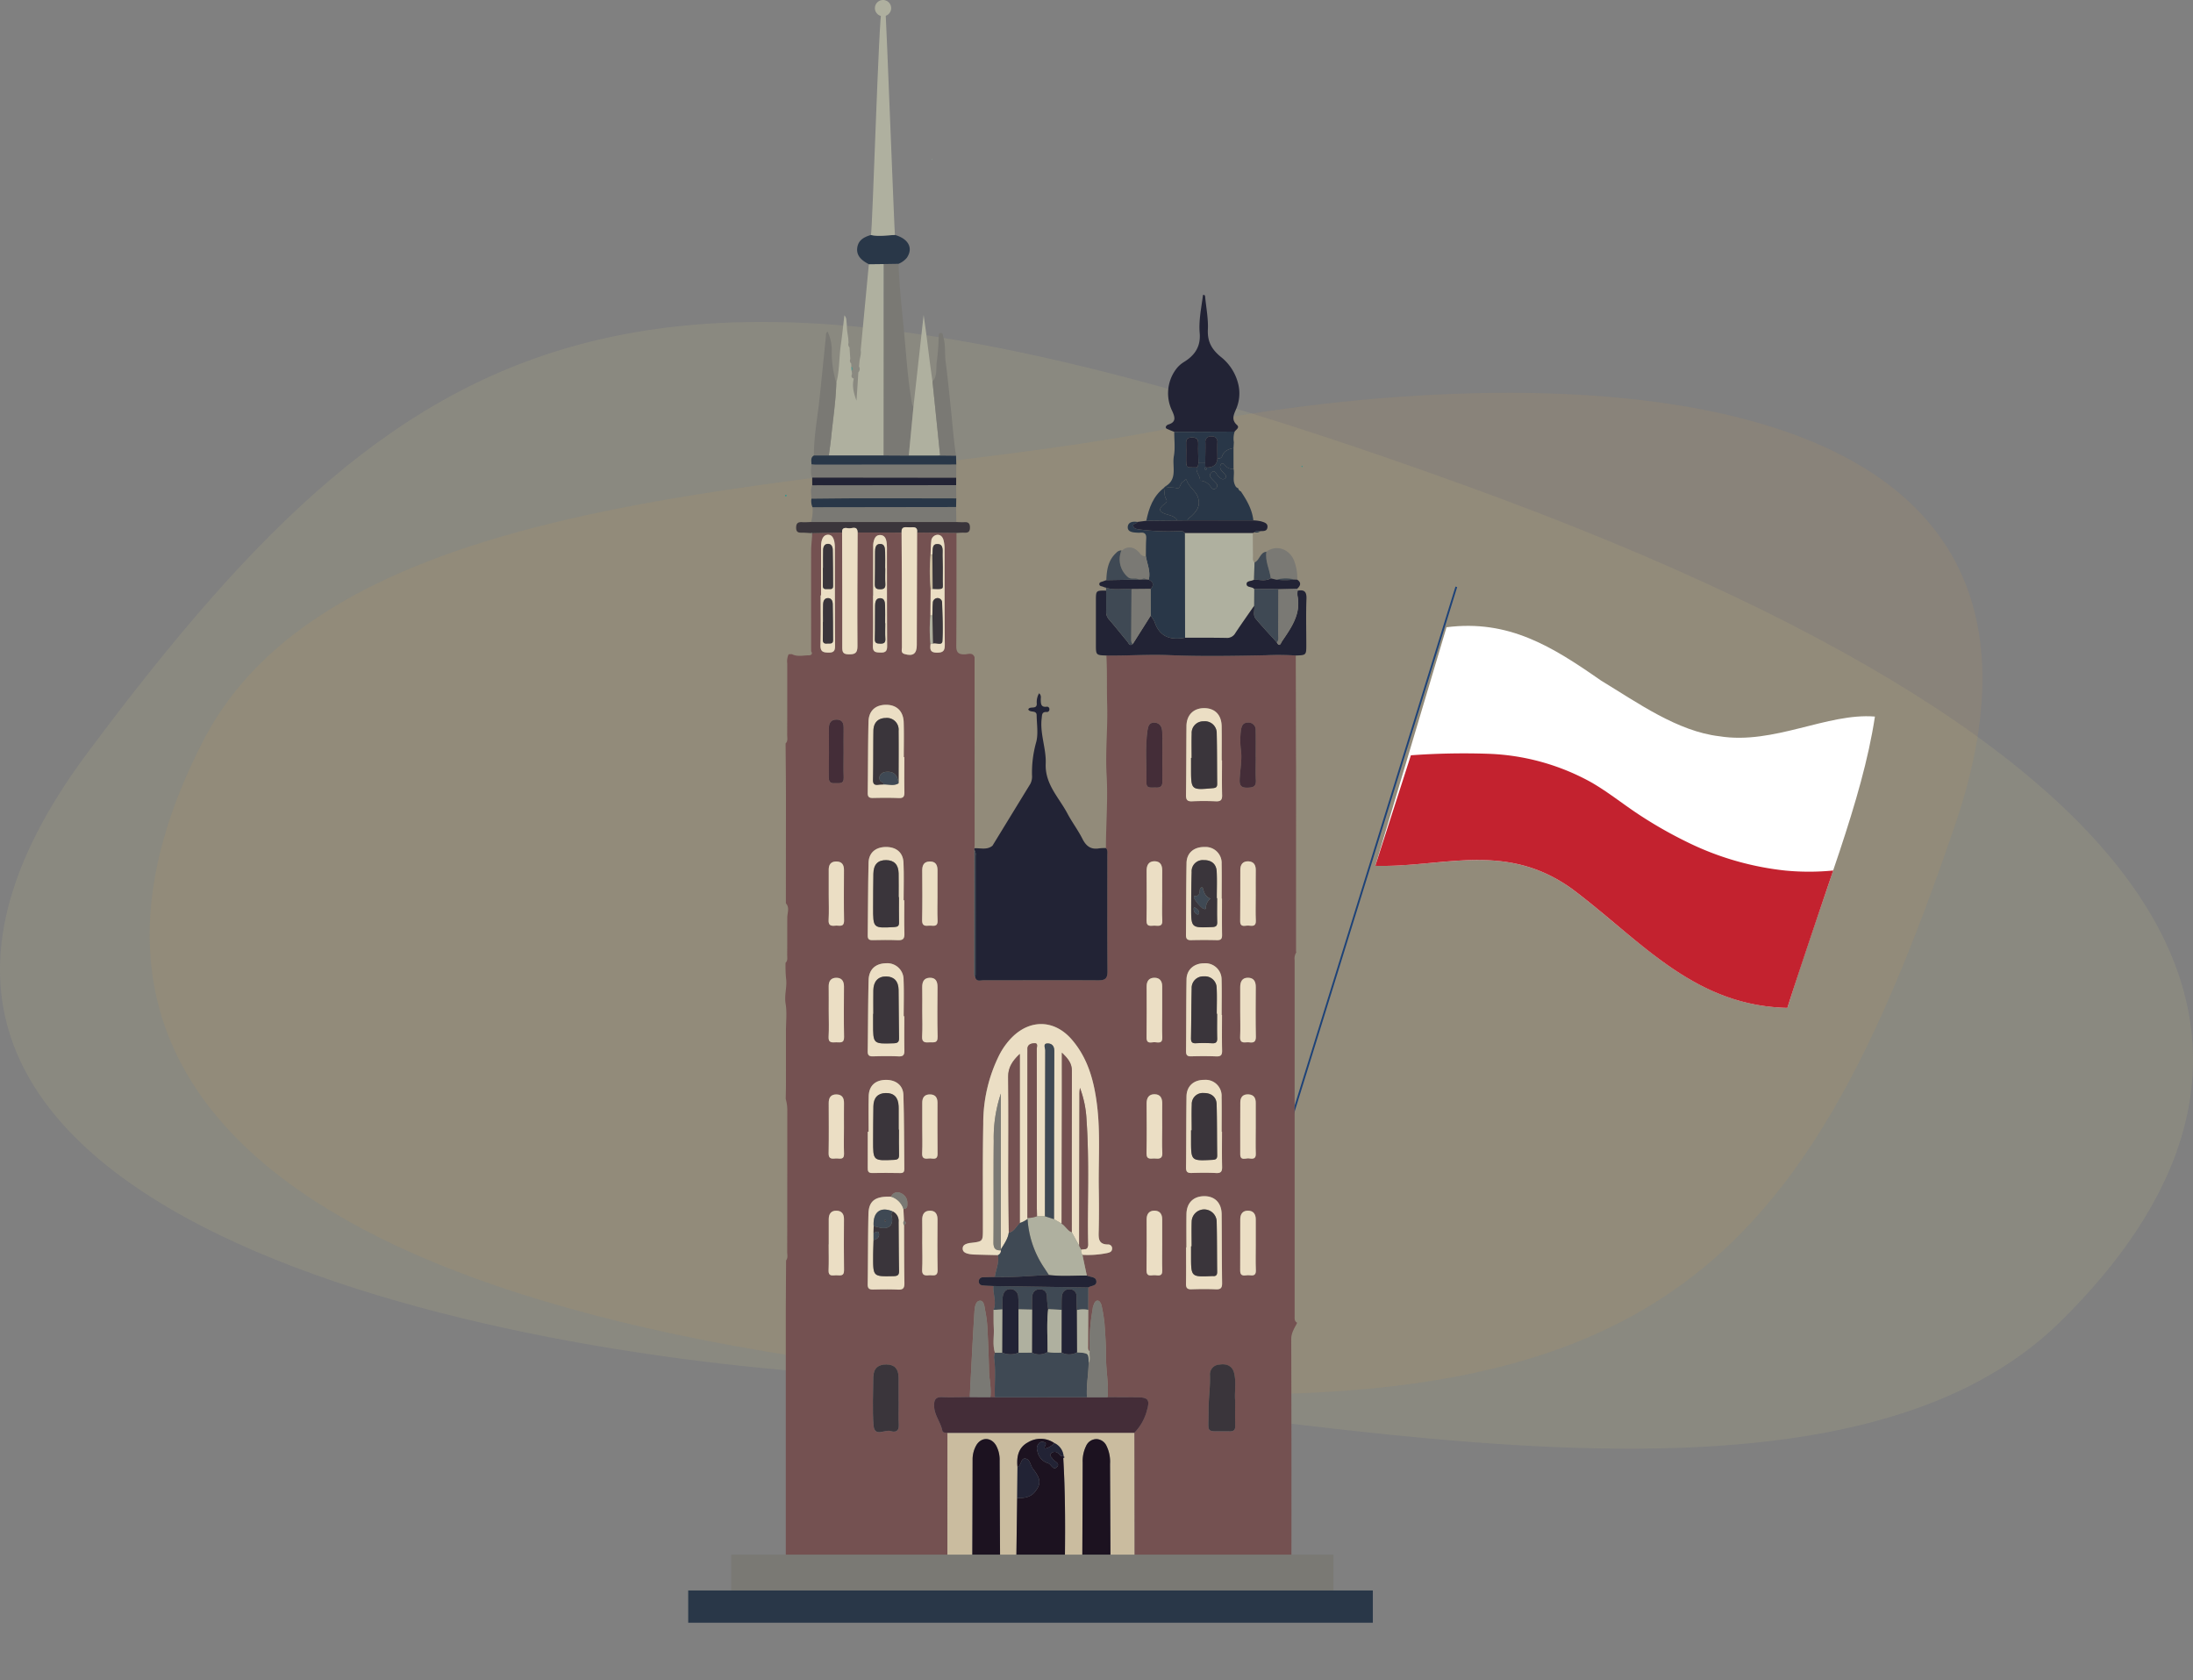 <svg xmlns="http://www.w3.org/2000/svg" xmlns:xlink="http://www.w3.org/1999/xlink" width="611.812" height="468.674" viewBox="0 0 611.812 468.674"><rect x="0" y="0" width="611.812" height="468.674" fill="#808080" stroke="none"/><defs><clipPath id="a"><rect width="145.483" height="434.818" fill="none"/></clipPath></defs><g transform="translate(-389.111 -1065.737)"><g transform="translate(193 273)"><g transform="translate(-461 645)"><path d="M-3531.148-417.716c94.08-126.2,158.375-156.478,384.544-74.559s232.814,167.385,165.891,233.194-227.617,20.929-335.44,14.989S-3625.228-291.513-3531.148-417.716Z" transform="translate(4212.624 775.508)" fill="#d5cc85" opacity="0.124"/><path d="M-3534.895-424.759c79.615-118.812,134.023-147.314,325.417-70.192s197.016,157.581,140.384,219.536-192.619,19.7-283.863,14.111S-3614.509-305.947-3534.895-424.759Z" transform="matrix(-0.966, 0.259, -0.259, -0.966, -2322.159, 883.016)" fill="#d39f44" opacity="0.105"/><g transform="matrix(0.883, 0.469, -0.469, 0.883, 875.158, 130.743)"><path d="M283.76,240.82,250.808,67.377l.491-.093,32.951,173.444Z" transform="translate(0 3.963)" fill="#1d4278"/><path d="M253.427,82.532c14.287-10.079,28.469-9.092,45.055-7.087,11.913.683,25.52,2.516,36.486-1.777,14.523-4.969,23.465-19.924,35.721-25.2,8.009,22.782,10.3,50.335,16.55,83.235-23.53,11.835-45.193,2.484-68.712-1.148-22.677-3.058-34.6,11.728-51.425,20.08" transform="translate(0.499)" fill="#fff"/><path d="M366.98,87.573a81.434,81.434,0,0,1-28.356,5.875,119.934,119.934,0,0,1-15.293-.488c-5.395-.511-10.752-1.572-16.182-1.7a63.783,63.783,0,0,0-28.8,6.485,203.373,203.373,0,0,0-18.812,10.47l5.7,31.889c16.826-8.352,28.748-23.138,51.425-20.08,23.519,3.633,45.182,12.984,68.712,1.148-1.487-7.825-5.519-32.621-6.686-39.848A68.937,68.937,0,0,1,366.98,87.573Z" transform="translate(2.364 10.535)" fill="#c3222f"/></g></g></g><g transform="translate(608.111 1065.738)"><g clip-path="url(#a)"><path d="M47.9,269.367c-.008,10.518.022,21.036-.058,31.553-.014,1.882.716,2.388,2.445,2.314.9-.039,2.14-.617,2.658.813q0,9.534,0,19.069.007,16.7.014,33.4c-.02.271-.04.541-.06.812l-.026.463-.048,34.221a2.081,2.081,0,0,0,.289,1.381c.435,1.23,1.5.764,2.3.765,10.667.015,21.334-.055,32,.014,1.939.012,2.623-.475,2.607-2.516-.087-10.8-.031-21.611-.035-32.416,0-.672.153-1.392-.393-1.962.008-6.8.591-13.58.194-20.414-.376-6.489.343-13.034.154-19.542-.132-4.587.035-9.176-.217-13.758,5.828.087,11.638-.356,17.489-.111,8.975.376,17.98.207,26.968.034a71.639,71.639,0,0,1,8.375.077q.033,14.478.066,28.955.007.9.014,1.794l-.007,47.474q0,2.1,0,4.208a2.586,2.586,0,0,0,.071.389,3.172,3.172,0,0,0-.461,2.17q0,49.568,0,99.137c0,.75-.134,1.547.7,2.011-.709,1.46-1.653,2.754-1.648,4.562q.091,30.453.05,60.906l-43.8-.055q-.017-17.362-.033-34.724a13.965,13.965,0,0,0,3.574-6.463c.83-2.909.124-3.441-2.958-3.447-2.687,0-5.375-.019-8.063-.029.326-3.713-.456-7.382-.441-11.09.012-3.147-.2-6.3-.43-9.443a41.9,41.9,0,0,0-.778-4.851c-.13-.67-.527-1.543-1.135-1.546-.816,0-1.016.985-1.287,1.678a5.12,5.12,0,0,0-.118.811,54.414,54.414,0,0,0-.816,11.668c-.542-.382-.45-.964-.449-1.5q.011-5.042.043-10.084.012-3.124.025-6.249c.777-.541,2.3-.363,2.252-1.648-.047-1.384-1.573-1.177-2.481-1.621a1.129,1.129,0,0,0-.194-.054q-.612-2.889-1.224-5.779a26.957,26.957,0,0,0,6.986-.514c.6-.146,1.239-.329,1.288-1.125a1.072,1.072,0,0,0-1.092-1.247c-2.885.006-2.671-1.9-2.626-3.9.086-3.857.082-7.718.017-11.576-.132-7.779.472-15.579-.486-23.335-.829-6.714-2.515-13.141-7.1-18.412-4.773-5.482-11.519-5.688-16.648-.543a20.012,20.012,0,0,0-3.494,4.842,42.512,42.512,0,0,0-4.506,19.347c-.188,9.782-.083,19.568-.1,29.353-.006,3.382,0,3.382-3.417,3.79a3.051,3.051,0,0,0-.41.046c-.81.211-1.744.418-1.808,1.412-.074,1.141.914,1.439,1.8,1.629a11.441,11.441,0,0,0,2.052.171c1.994.061,3.989.1,5.984.144.391,2.131-.607,4.062-.876,6.1-1.093.028-2.187.034-3.279.093a1.108,1.108,0,0,0-1.188,1.143,1.044,1.044,0,0,0,1.015,1.092c1.009.137,2.037.137,3.057.194-.17,2.221.935,4.431.053,6.657.015,1.7-.03,3.4.061,5.093.124,2.282-.4,4.595.312,6.848a4.579,4.579,0,0,0-.243,1.392c.533,3.67.084,7.356.236,11.03l-1.248-.036c.3-2.488-.337-4.927-.387-7.4-.079-3.916-.245-7.831-.447-11.743a32.044,32.044,0,0,0-.569-4.692c-.234-1.158-.3-3.1-1.493-3.052-1.335.054-1.5,2-1.576,3.231-.5,7.878-.875,15.763-1.292,23.646-2.541.02-5.086.144-7.62.026-1.866-.087-2.356.664-2.327,2.413.045,2.586,1.811,4.536,2.3,6.943.125.616.871.554,1.416.595q0,17.367-.007,34.734c-.684.038-1.367.108-2.05.108q-18.124.007-36.248-.006c-2.262,0-4.523-.069-6.785-.106q0-34.528,0-69.056.04-6.879.08-13.758c.582-.733.311-1.593.313-2.392Q.7,450.315.7,430.7a11.571,11.571,0,0,0-.438-3.454c.023-1.236.06-2.473.065-3.709.01-2.543,0-5.085,0-7.628s0-5.085,0-7.627.318-5.139-.1-7.612c-.4-2.419.467-4.7.126-7.063a36.9,36.9,0,0,1-.14-4.321c.663-.6.457-1.4.46-2.139C.7,383.637.671,380.123.7,376.609c.011-1.327.713-2.71-.393-3.921q.012-14.663.019-29.326c0-5.092-.062-10.183-.1-15.274.7-.671.445-1.541.447-2.335.019-6.645.013-13.289.014-19.933a4.911,4.911,0,0,1,.383-2.606l.9-.035c1.554.819,3.211.327,4.82.33.534,0,1.1-.379.565-1.119,0-9.33-.021-18.66,0-27.99,0-1.43.178-2.86.274-4.29.016-.223.031-.448.047-.672l8.313-.179c.023,10.682.068,21.363.04,32.045,0,1.378.282,1.9,1.8,1.927,1.805.031,2.457-.365,2.442-2.356-.078-10.542.014-21.085.046-31.627l12.265.034c.025,4.267.063,8.534.071,12.8.013,6.4-.007,12.806.021,19.208,0,.672-.372,1.545.745,1.866,2.351.675,3.4-.073,3.4-2.506q.041-15.694.084-31.39l10.992.107M40.659,300.38c-.109,1.293-.245,2.363,1.744,2.386,1.889.021,2.258-.613,2.24-2.355-.09-8.868-.048-17.737-.071-26.606a9.989,9.989,0,0,0-.238-2.243c-.216-.919-.735-1.729-1.8-1.667a1.85,1.85,0,0,0-1.669,1.827c-.157,1.22-.136,2.463-.191,3.7a50.2,50.2,0,0,0,.024,9.571q-.03,3.693-.06,7.387a38.267,38.267,0,0,0,.023,8M33.252,461.209q-.081-1.632-.163-3.264c1.244-.015,1.1-.913,1.108-1.727a2.889,2.889,0,0,0-1.823-2.677,1.907,1.907,0,0,0-2.713.995c-4.408-.17-6.242,1.125-6.327,4.83-.151,6.534-.1,13.073-.208,19.609-.02,1.277.549,1.476,1.61,1.455,2.27-.045,4.547-.094,6.812.024,1.476.077,1.849-.444,1.823-1.867-.1-5.367-.075-10.736-.1-16.1.616-.435.59-.859-.023-1.272m.094-57.015h-.172c0-3.368.108-6.741-.033-10.1a4.539,4.539,0,0,0-4.914-4.675c-2.929.06-4.769,1.706-4.844,4.744-.164,6.6-.149,13.2-.247,19.8-.016,1.075.361,1.447,1.434,1.42,2.4-.061,4.815-.093,7.217.007,1.352.056,1.6-.516,1.58-1.7-.061-3.162-.021-6.325-.021-9.488m0-72.285h-.157c0-3.237.076-6.476-.022-9.711-.092-3.056-1.9-4.828-4.746-4.884-3.058-.06-5,1.6-5.073,4.735-.154,6.609-.121,13.223-.214,19.834-.015,1.1.373,1.44,1.434,1.418,2.41-.051,4.825-.078,7.231.028,1.363.06,1.592-.522,1.569-1.706-.065-3.236-.023-6.475-.023-9.712m-.006,39.927h-.19c0-3.514.124-7.034-.039-10.54-.132-2.845-2.1-4.383-5.028-4.317-2.8.063-4.65,1.634-4.716,4.419-.159,6.751-.14,13.506-.231,20.259-.013,1,.35,1.327,1.324,1.307,2.343-.047,4.69-.092,7.029.012,1.422.063,1.936-.35,1.885-1.836-.108-3.1-.033-6.2-.033-9.3m-9.952,64.58h-.24c0,3.307.015,6.614-.01,9.922-.007.914.015,1.61,1.263,1.582,2.617-.06,5.236-.026,7.854.009.813.011,1.1-.344,1.09-1.107-.074-6.889-.041-13.781-.252-20.666-.086-2.787-2.226-4.325-5.127-4.209-2.811.113-4.488,1.706-4.558,4.553-.082,3.3-.019,6.612-.019,9.917m102.248,74.893c-.219-2.274.408-5.055-.33-7.754-.483-1.764-1.994-2.535-4.1-2.183a2.721,2.721,0,0,0-2.6,2.926c.136,3.377-.428,6.724-.377,10.087.1,6.626-1.278,5.438,5.893,5.591,1.187.026,1.562-.458,1.532-1.593-.057-2.2-.017-4.407-.017-7.074m-93.883.348h-.015c0-2.271.02-4.543-.006-6.815-.026-2.312-1.155-3.47-3.35-3.506-2.33-.038-3.642,1.115-3.672,3.433-.058,4.543-.3,9.11.062,13.623.264,3.258,3.151,1.007,4.767,1.516,1.118.352,2.345.225,2.242-1.644-.122-2.2-.029-4.4-.029-6.607M121.98,332.811h-.091c0-3.166.038-6.333-.01-9.5-.05-3.238-1.92-5.1-4.97-5.067-2.915.035-4.817,1.942-4.848,5-.064,6.4-.042,12.8-.13,19.2-.018,1.312.306,1.852,1.711,1.785,2.2-.1,4.408-.1,6.605,0,1.336.06,1.8-.355,1.759-1.721-.086-3.233-.028-6.47-.028-9.7m0,71.032h-.095c0-3.3.063-6.606-.019-9.906a4.525,4.525,0,0,0-4.871-4.516c-2.8,0-4.87,1.767-4.914,4.5-.108,6.672-.068,13.347-.133,20.021-.01,1.062.313,1.465,1.407,1.437,2.338-.061,4.681-.077,7.016.017,1.275.051,1.665-.374,1.635-1.64-.077-3.3-.026-6.6-.026-9.907m0-32.459h-.086c0-3.24.044-6.481-.013-9.72a4.457,4.457,0,0,0-4.68-4.686c-2.992-.081-5.061,1.6-5.114,4.465-.123,6.685-.089,13.373-.156,20.06-.01,1.046.319,1.485,1.417,1.459q3.617-.084,7.238,0c1.088.025,1.429-.379,1.413-1.447-.052-3.378-.019-6.756-.019-10.134m0,65.028h-.1c0-3.238.046-6.477-.013-9.714a4.47,4.47,0,0,0-4.818-4.756c-2.94-.022-4.932,1.719-4.975,4.629-.1,6.613-.052,13.229-.131,19.843-.014,1.219.437,1.532,1.566,1.5,2.272-.063,4.551-.1,6.819.017,1.448.074,1.71-.52,1.679-1.8-.078-3.237-.026-6.476-.026-9.715m-9.929,32.274h-.094c0,3.371.035,6.742-.02,10.113-.019,1.137.318,1.6,1.512,1.56,2.267-.074,4.542-.09,6.809.005,1.344.057,1.767-.379,1.748-1.735-.09-6.4-.062-12.8-.125-19.193-.031-3.222-1.946-5.112-4.978-5.05-2.96.061-4.794,1.917-4.841,5.013s-.01,6.191-.01,9.287m-6.759-65.593c0-2.405,0-4.811,0-7.217,0-1.468-.643-2.428-2.171-2.421s-2.174.949-2.171,2.425c.008,4.742.044,9.485-.02,14.227-.027,1.984,1.367,1.274,2.3,1.325s2.157.46,2.084-1.33c-.094-2.333-.023-4.672-.022-7.009m0,64.974c0-2.405-.007-4.811,0-7.216.006-1.48-.69-2.425-2.183-2.425-1.509,0-2.162.979-2.16,2.446,0,4.742.042,9.485-.028,14.226-.026,1.775,1.159,1.366,2.1,1.327s2.351.611,2.287-1.348c-.076-2.334-.018-4.673-.017-7.009m21.767-64.951c0,2.265.077,4.534-.022,6.8-.1,2.2,1.48,1.4,2.541,1.554,1.224.176,1.871-.106,1.841-1.6-.092-4.6-.053-9.2-.022-13.8.011-1.545-.546-2.613-2.185-2.617-1.69,0-2.153,1.2-2.155,2.665q0,3.5,0,7m4.334,64.749c0-2.334,0-4.667,0-7,0-1.466-.657-2.424-2.167-2.435-1.54-.012-2.154,1.009-2.157,2.441-.01,4.736.011,9.472-.019,14.207-.013,2.089,1.532,1.231,2.51,1.357s1.925.181,1.863-1.364c-.1-2.4-.025-4.8-.031-7.205m-26.1-97.239c0-2.342-.024-4.684.009-7.025.022-1.53-.517-2.649-2.172-2.647s-2.189,1.171-2.187,2.665c0,4.615.072,9.23-.022,13.843-.039,1.908,1.2,1.445,2.207,1.452s2.291.426,2.191-1.47c-.119-2.267-.028-4.544-.026-6.817m0,64.6c0-2.2-.029-4.4.01-6.6.027-1.517-.455-2.656-2.126-2.675-1.641-.019-2.238,1.053-2.232,2.594.017,4.608.075,9.218-.025,13.824-.045,2.066,1.329,1.418,2.367,1.51,1.189.1,2.145.083,2.042-1.637-.14-2.33-.035-4.675-.036-7.013m26.1-64.736c0-2.34-.025-4.681.009-7.02.022-1.473-.564-2.453-2.09-2.5s-2.218.91-2.223,2.377c-.015,4.749.013,9.5-.04,14.246-.022,1.979,1.4,1.225,2.327,1.3.981.082,2.121.354,2.043-1.387-.1-2.335-.026-4.679-.026-7.019m-26.061-38.622c0-2.345.071-4.692-.028-7.032-.055-1.3-.589-2.494-2.16-2.553-1.415-.054-1.764.909-1.945,2.152-.707,4.874-.214,9.766-.29,14.647-.028,1.746,1.479,1.228,2.492,1.3,1.062.079,1.951-.1,1.94-1.485-.018-2.344,0-4.688-.009-7.033m26.06,103.691c0-2.4-.006-4.807,0-7.211,0-1.361-.532-2.264-1.994-2.355-1.567-.1-2.3.769-2.311,2.238-.031,4.807-.018,9.614-.019,14.421,0,1.977,1.518,1.076,2.414,1.194s1.983.32,1.929-1.283c-.079-2.332-.02-4.669-.02-7m.015-103.608h-.014c0-2.539.043-5.079-.018-7.616a1.957,1.957,0,0,0-2.112-2.052c-1.38-.031-1.778.805-1.991,2.082a21.581,21.581,0,0,0,.031,5.891c.28,2.676-.3,5.32-.4,7.984-.06,1.58.462,2.227,2.113,2.193,1.516-.031,2.526-.2,2.417-2.1-.122-2.12-.028-4.253-.028-6.38M38.349,402.782c0,2.34.1,4.686-.035,7.018-.1,1.685.787,1.762,2.013,1.666,1.078-.086,2.36.441,2.308-1.58-.119-4.608-.054-9.221-.028-13.832.009-1.528-.477-2.644-2.173-2.592-1.677.052-2.123,1.2-2.093,2.713.044,2.2.011,4.4.008,6.607M12.261,402.7c0,2.408.105,4.822-.034,7.222-.107,1.841,1.048,1.557,2.12,1.539,1.038-.018,2.228.378,2.19-1.493-.1-4.676-.044-9.356-.026-14.034.006-1.465-.565-2.462-2.11-2.464-1.514,0-2.173.917-2.151,2.42.034,2.27.009,4.54.01,6.81m26.089,64.974h.01c0,2.409.094,4.822-.033,7.224-.084,1.592.77,1.676,1.908,1.556,1.027-.107,2.436.579,2.4-1.495-.089-4.677-.044-9.358-.023-14.037.007-1.463-.54-2.483-2.088-2.479-1.65,0-2.211,1.078-2.181,2.625.042,2.2.011,4.4.011,6.605m-26.086.172h-.019c0,2.41.072,4.823-.024,7.229-.07,1.75,1.083,1.416,2.065,1.378s2.278.472,2.247-1.435c-.078-4.75-.039-9.5-.019-14.253.006-1.421-.658-2.279-2.046-2.324-1.533-.05-2.2.9-2.2,2.381v7.024m-.007-97.5c0,2.343.1,4.691-.033,7.026-.088,1.595.777,1.672,1.906,1.551,1.02-.109,2.441.589,2.4-1.485-.086-4.684-.037-9.371-.025-14.056,0-1.5-.627-2.378-2.2-2.354-1.477.023-2.052.909-2.051,2.289q0,3.515,0,7.028m30.347.276c0-2.343-.017-4.686.006-7.029.014-1.522-.465-2.607-2.2-2.559-1.6.044-2.07,1.054-2.063,2.5.021,4.617.073,9.236-.03,13.851-.036,1.608.806,1.656,1.923,1.545,1.02-.1,2.484.595,2.388-1.485-.1-2.27-.024-4.548-.02-6.822M38.35,435.182c0,2.409.09,4.823-.031,7.226-.085,1.691.954,1.556,1.986,1.455.934-.092,2.336.644,2.313-1.331-.056-4.749-.021-9.5-.02-14.249,0-1.386-.6-2.262-2.06-2.284-1.567-.024-2.2.879-2.187,2.367.014,2.271,0,4.543,0,6.815m-21.844.288c0-2.339-.023-4.678.008-7.017.019-1.466-.514-2.43-2.1-2.45s-2.162.925-2.159,2.394c.01,4.678.059,9.357-.026,14.034-.031,1.693,1,1.511,2.021,1.436.959-.071,2.344.573,2.273-1.381-.085-2.336-.02-4.677-.019-7.016M16.411,330.6c0-2.27-.02-4.54.008-6.81.017-1.353-.383-2.331-1.922-2.349-1.557-.019-2.188.871-2.185,2.35.008,4.609.05,9.218-.024,13.826-.025,1.571.846,1.6,1.973,1.57,1.1-.033,2.25.216,2.174-1.572-.1-2.334-.025-4.676-.025-7.015M10.12,286.794H10c0,4.609.083,9.222-.042,13.828-.049,1.794.618,2.1,2.235,2.132,1.726.029,1.84-.753,1.832-2.121-.055-8.95-.04-17.9-.059-26.852a8.894,8.894,0,0,0-.157-2.049c-.231-.963-.661-1.939-1.865-1.85-1.025.075-1.474.927-1.683,1.847a6.585,6.585,0,0,0-.134,1.437q-.014,6.814-.006,13.629m14.541.061h-.034c0,4.681.082,9.363-.042,14.04-.046,1.753.772,1.8,2.11,1.839,1.458.046,1.874-.451,1.864-1.873-.062-8.81-.045-17.621-.061-26.431a17.309,17.309,0,0,0-.1-2.472c-.146-.995-.551-1.952-1.731-2-1.308-.05-1.694.974-1.919,2.031a6.007,6.007,0,0,0-.088,1.234q-.008,6.815,0,13.629" transform="translate(-0.057 -120.704)" fill="#745151"/><path d="M82.132,759.21q0-17.367.008-34.734l52.14-.008.033,34.723-6.688.018q-.06-13.03-.121-26.06a10.024,10.024,0,0,0-.975-5.015,3.227,3.227,0,0,0-2.754-1.913,3.185,3.185,0,0,0-2.951,1.933,9.644,9.644,0,0,0-.949,4.607q-.038,13.237-.1,26.473l-4.857.021c.1-9.238.091-18.474-.462-27.7.33-.131.461-.3.107-.562l-.017-.028a4.411,4.411,0,0,0-2.568-3.627,6.745,6.745,0,0,0-7.349-.215c-2.727,1.455-3.219,4.035-2.943,6.864l-.091,8.678q-.11,8.29-.22,16.581a.251.251,0,0,1-.252.266c-1.378-1-2.92.79-4.3-.254q-.065-13.521-.122-27.042a8.247,8.247,0,0,0-.97-4.173c-1.4-2.443-4.219-2.448-5.593,0a8.016,8.016,0,0,0-.977,3.963q-.024,13.624-.077,27.249l-6.952-.051" transform="translate(-36.82 -324.78)" fill="#cabc9f"/><path d="M130.083,732.913c.553,9.227.563,18.464.462,27.7L117,760.606l.22-16.581c1.9.045,3.747-.156,5.008-1.774,1.734-2.227,1.616-3.557-.591-6.369-.72-.917-.77-2.507-1.917-2.809-1.621-.428-1.2,1.9-2.409,2.274-.276-2.83.216-5.409,2.943-6.864a6.745,6.745,0,0,1,7.348.214,4.826,4.826,0,0,1-2.671,1.544c-.327-.7.966-1.442-.253-1.825-1.011-.317-1.506.34-1.868,1.163a2.08,2.08,0,0,0,.07,1.381,4.231,4.231,0,0,0,3,3.365c.853.292,1.4,2.137,2.437,1.05s-.794-1.529-1.225-2.329c-.241-.45-.953-.765-.474-1.383a1.37,1.37,0,0,1,1.863-.258c.558.315.817,1.159,1.686.919l.017.028q-.054.281-.106.562" transform="translate(-52.452 -326.139)" fill="#1c1220"/><path d="M150.354,760.66q.055-13.237.1-26.473a9.64,9.64,0,0,1,.948-4.607,3.185,3.185,0,0,1,2.952-1.933,3.226,3.226,0,0,1,2.754,1.913,10.023,10.023,0,0,1,.975,5.015q.062,13.03.121,26.059a60.2,60.2,0,0,1-7.855.026" transform="translate(-67.404 -326.205)" fill="#1c1220"/><path d="M132.467,393.714c.547.57.393,1.29.393,1.962,0,10.806-.052,21.611.035,32.416.017,2.042-.668,2.529-2.606,2.516-10.667-.068-21.334,0-32-.013-.8,0-1.863.465-2.3-.765a6.528,6.528,0,0,0,.1-.817q.008-16.611,0-33.221a2.056,2.056,0,0,0-.344-1.565q.013-.233.026-.463c1.7-.086,3.509.559,5.045-.714q5.278-8.632,10.564-17.259a4.428,4.428,0,0,0,.46-2.392,31.415,31.415,0,0,1,1.083-8.936c.741-2.4.246-5.191.208-7.808-.023-1.528-1.836-.609-2.337-1.6.378-1.088,2.382.147,2.378-1.6a4.944,4.944,0,0,1,.633-2.924c.69.567.463,1.239.474,1.807.022,1.116.035,2.126,1.61,1.956a.657.657,0,0,1,.8.717.7.7,0,0,1-.795.743c-1.354-.07-1.24.84-1.356,1.774-.532,4.307,1.3,8.424,1.121,12.625-.241,5.747,3.68,9.434,6.044,13.894,1.288,2.431,2.974,4.655,4.212,7.107,1.037,2.053,2.384,3.047,4.693,2.635a12.9,12.9,0,0,1,1.857-.07" transform="translate(-42.924 -157.141)" fill="#222335"/><path d="M74.273,80.477l-.075.143.118.013Z" transform="translate(-33.263 -36.078)" fill="#fcf8de"/><path d="M221.158,269.488c.013,2.109.013,4.218.048,6.327.011.654-.2,1.383.44,1.9q-.079,2.415-.157,4.831c-.686.41-1.986.264-2.049,1.092-.084,1.093,1.378.773,2,1.336.051.046.094.1.141.149q-.016,2.335-.032,4.671c-1.753,2.533-3.544,5.042-5.241,7.613a2.623,2.623,0,0,1-2.51,1.359c-3.841-.082-7.686-.047-11.529-.058q-.028-14.61-.057-29.221l18.949,0" transform="translate(-90.651 -120.811)" fill="#afb09f"/><path d="M30.3,165.383l.1-1.658a1.348,1.348,0,0,0,.2-1.634q.056-.654.113-1.306c.072-1.086.562-2.128.348-3.246q1.139-11.991,2.276-23.982l4.176-.048q-.014,26.7-.028,53.406l-15.311,0c.219-1.7.478-3.391.649-5.093.508-5.044,1.289-10.061,1.434-15.139.918-3.454.748-7.037,1.252-10.542.386-2.68.649-5.379,1-8.326.74.8.5,1.6.65,2.282q.028.607.056,1.213.035.422.068.843.154,1.031.311,2.062.037.646.073,1.292a1.246,1.246,0,0,0,.27,1.255q.115,1.624.228,3.249a1,1,0,0,0,.25,1.236q.023.432.045.865.035.582.071,1.165c.038.293.077.586.113.879-.239.58-.238,1.071.48,1.3l.008.038c-.553,2.121.033,4.128.757,6.149l.419-6.258" transform="translate(-9.941 -59.852)" fill="#afb09f"/><path d="M182.094,311.708c3.843.01,7.687-.024,11.529.058a2.624,2.624,0,0,0,2.51-1.359c1.7-2.571,3.488-5.079,5.242-7.612.216,1.191-.426,2.576.4,3.572,1.883,2.281,3.931,4.428,5.911,6.629.794,1.557,1.178.128,1.46-.286,2.6-3.83,5.34-7.628,4.314-12.7a6.357,6.357,0,0,1,.034-1.433c1.808-.325,2.544.23,2.467,2.254-.164,4.256-.045,8.523-.045,12.785,0,2.951,0,2.951-2.927,3.06a71.632,71.632,0,0,0-8.375-.078c-8.988.173-17.993.342-26.968-.034-5.851-.245-11.661.2-17.489.111-2.938-.107-2.939-.107-2.939-3.123q0-6.068,0-12.136c0-2.887,0-2.887,2.856-2.845,0,1.929.029,3.857,0,5.786a3.1,3.1,0,0,0,.792,2.244c1.754,2.02,3.4,4.131,5.129,6.175.369.436.6,1.449,1.535.66l4.969-7.873a8.243,8.243,0,0,1,1.087,1.715c1.407,4.266,4.516,5.18,8.51,4.433" transform="translate(-70.479 -133.812)" fill="#222335"/><path d="M194.919,187.311c-.511-.2-1.034-.38-1.53-.615-.352-.167-.9-.26-.823-.769a1.087,1.087,0,0,1,.689-.654c2.279-.667,1.844-2.087,1.132-3.689a11.24,11.24,0,0,1,.91-11.573,7.815,7.815,0,0,1,2.411-2.225c2.978-1.853,4.629-4.3,4.31-8.023-.306-3.575.479-7.111.921-10.628.424-.077.563.124.591.423.291,3.084.918,6.185.771,9.248-.161,3.342,1.087,5.518,3.575,7.567a13.7,13.7,0,0,1,5.045,8.3,11.073,11.073,0,0,1-.81,6.45c-.645,1.492-1.271,2.862.3,4.268.851.761-.251,1.282-.634,1.854l-16.86.061" transform="translate(-86.324 -66.85)" fill="#222335"/><path d="M49.926,186.862q.014-26.7.028-53.4l4.1-.065c.215,6.015.871,12.017,1.453,17.984.689,7.056,1.079,14.175,2.338,21.179a2.578,2.578,0,0,0,.382.7q-.651,6.82-1.3,13.641l-7-.036" transform="translate(-22.382 -59.8)" fill="#7a7974"/><path d="M189.315,296.146c-3.994.746-7.1-.167-8.51-4.433A8.243,8.243,0,0,0,179.718,290q-.012-3.724-.023-7.448c1.039-1.1.767-1.943-.509-2.587.555-2.275-.446-4.357-.807-6.519.026-1.653-.006-3.311.1-4.959.079-1.284-.435-1.775-1.674-1.642a6.594,6.594,0,0,1-1.033-.015c-1.145-.059-2.539-.238-2.443-1.6s1.432-1.592,2.688-1.38c-.2.592-1.4.415-1.139,1.213s1.2.786,1.912.913a61.983,61.983,0,0,0,10.187.459c.778.01,1.664-.3,2.285.5q.028,14.61.057,29.221" transform="translate(-77.7 -118.25)" fill="#293748"/><path d="M194.8,218.3l16.86-.061a6.2,6.2,0,0,0-.23,2.943q-.048.826-.095,1.652c-1.383.266-2.612.739-3.151,2.216-.226.618-.769.7-1.337.7-.008-1.5-.05-3-.012-4.491a1.455,1.455,0,0,0-1.591-1.679A1.506,1.506,0,0,0,203.5,221.3c.026,1.9-.034,3.809-.057,5.713l-1.884,0c-.03-1.783-.133-3.568-.067-5.347.05-1.346-.437-1.8-1.781-1.79s-1.633.622-1.577,1.776.016,2.333.012,3.5c-.014,3.656-.055,2.943,2.924,3.075-.3,1.383,1.03,2.356.929,3.689a3.663,3.663,0,0,1,2.726,1.356c.4.481.9,1.548,1.767.7.78-.757-.033-1.345-.535-1.879-.694-.738-1.842-1.577-.712-2.522,1-.835,1.322.64,1.886,1.159s1.214,1.17,1.917.482c.6-.586-.158-1.076-.531-1.529a5.387,5.387,0,0,1-.654-.786,1.349,1.349,0,0,1-.024-1.55c.6-.626.974.137,1.285.475a2.63,2.63,0,0,0,2.228.8c.328,1.509-.35,3.113.435,4.579a1.253,1.253,0,0,0,.865.828,1.2,1.2,0,0,0,.741.884c1.666,2.475,3.144,5.032,3.485,8.08L198.5,243c.1-.536.583-.718.929-1.037,1.492-1.373,2.712-2.763,2.075-5.121-.558-2.068-2.592-3.056-3.241-5.039-.183-.559-.656.225-1.011.4-.879.424-.7,2.106-1.764,1.809s-2.181-.023-3.186-.488c3.547-2.023,1.868-5.6,2.4-8.474.4-2.182.094-4.5.1-6.75" transform="translate(-86.21 -97.835)" fill="#293748"/><path d="M62.606,198.479q.65-6.821,1.3-13.641,1.419-12.806,2.838-25.614c.947,6.219,1.543,12.415,2.475,18.57q1.063,10.335,2.125,20.671l-8.74.013" transform="translate(-28.066 -71.381)" fill="#afb09f"/><path d="M13.184,260.557a11.788,11.788,0,0,0,.409-4.131l40.054-.056.063,4.192-40.526,0" transform="translate(-5.91 -114.931)" fill="#7a7974"/><path d="M53.678,234.815q-.012,1.84-.022,3.68l-40.171-.043c-.59-1.209-.233-2.473-.217-3.716a9.831,9.831,0,0,0,1.022.1q19.695-.007,39.389-.025" transform="translate(-5.894 -105.232)" fill="#7a7974"/><path d="M53.648,245.3q.015,1.849.031,3.7c-8.8-.013-17.594-.04-26.391-.032-4.67,0-9.34.071-14.01.109-.028-1.25-.38-2.52.221-3.733l40.149-.042" transform="translate(-5.895 -109.968)" fill="#7a7974"/><path d="M0,250.494c.106.047.237.153.313.123s.1-.2.147-.3c-.106-.047-.236-.154-.312-.124s-.1.2-.148.3" transform="translate(0 -112.158)" fill="#479990"/><path d="M9.8,263.96l40.526,0c.751.015,1.506.08,2.253.034,1.147-.071,1.565.4,1.548,1.554-.017,1.109-.5,1.43-1.5,1.383-.748-.035-1.5.036-2.251.06l-10.991-.106c.226-1.667-.929-1.5-1.959-1.452-1.052.049-2.5-.5-2.368,1.472l-12.265-.034c-.072-2.091-1.667-.993-2.593-1.177-.845-.168-1.871-.24-1.732,1.189q-4.156.089-8.312.177a.417.417,0,0,0-.351-.01c-.814-.044-1.629-.128-2.443-.119-.963.01-1.709-.013-1.723-1.352-.013-1.313.533-1.667,1.715-1.584.812.056,1.633-.021,2.45-.04" transform="translate(-2.526 -118.334)" fill="#3a353b"/><path d="M76.721,202.561q-1.063-10.335-2.125-20.67c1.483-1.651.889-3.78,1.22-5.676a65.432,65.432,0,0,0,.5-6.751c.031-.457-.079-1.092.6-1.1s.551.663.684,1.091c.7,2.258.354,4.619.661,6.932.6,4.526,1.034,9.091,1.511,13.632.44,4.19.746,8.418,1.392,12.595l-4.442-.048" transform="translate(-33.441 -75.476)" fill="#7a7974"/><path d="M20.873,182.01c-.146,5.078-.927,10.1-1.435,15.139-.171,1.7-.43,3.4-.649,5.093l-4.165,0c-.029-5.438,1.043-10.767,1.6-16.147q.886-8.58,1.75-17.162c.039-.385-.121-.834.477-1.236a11.953,11.953,0,0,1,1.149,5.241,29.7,29.7,0,0,0,1.274,9.076" transform="translate(-6.556 -75.177)" fill="#7a7974"/><path d="M191.224,263.124l18.371,0a11.264,11.264,0,0,1,2.23.285c.8.264,1.877.49,1.7,1.7-.165,1.122-1.156.957-1.957,1.019-.573,0-1.172-.154-1.664.3l-.463.206-18.949,0c-.621-.8-1.506-.488-2.285-.5a61.905,61.905,0,0,1-10.185-.458c-.708-.127-1.651-.112-1.913-.913s.936-.621,1.139-1.213l2.479-.314,8.7-.085,2.8-.029" transform="translate(-78.932 -117.959)" fill="#222335"/><path d="M48.023,126.846l-4.1.065-4.176.047c-.348-.2-.706-.382-1.041-.6-1.388-.908-2.392-2.085-2.207-3.851.236-2.259,1.9-3.139,3.824-3.7,2.234.452,4.465.068,6.7-.02,3.83,1.085,5.172,3.712,3.3,6.408a5.809,5.809,0,0,1-2.307,1.648" transform="translate(-16.355 -53.254)" fill="#293748"/><path d="M14.028,230.308l4.164,0,15.311,0,7,.036,8.74-.013,4.442.048q.031,1.225.063,2.448-19.695.016-39.389.025a9.831,9.831,0,0,1-1.022-.1c.025-.873-.331-1.854.694-2.443" transform="translate(-5.96 -103.247)" fill="#293748"/><path d="M13.35,252.053c4.67-.038,9.341-.1,14.011-.109,8.8-.008,17.594.019,26.39.032q-.023,1.2-.046,2.41l-40.055.056a4.1,4.1,0,0,1-.3-2.389" transform="translate(-5.967 -112.947)" fill="#293748"/><path d="M53.921,243.584l-40.149.042q-.007-1.077-.012-2.154l40.171.043q-.006,1.034-.01,2.069" transform="translate(-6.169 -108.252)" fill="#222335"/><path d="M169.826,312.828c-.937.789-1.166-.223-1.534-.66-1.727-2.044-3.376-4.154-5.13-6.175a3.1,3.1,0,0,1-.792-2.244c.03-1.928,0-3.857,0-5.786q-.016-.412-.033-.825c2.335.787,4.754.154,7.12.419q-.031,6.985-.059,13.97c0,.474-.035.973.428,1.3" transform="translate(-72.776 -133.207)" fill="#3f4954"/><path d="M197.318,253.865l-2.8.029c-.852-1.456-2.5-1.428-3.809-2.013-1.163-.52-1.428-1.027-.442-2.08.47-.5,1.73-.853,1.093-1.9-.615-1.007-.4-2.087-.621-3.119l.378-.4c1,.465,2.114.188,3.185.488s.885-1.386,1.764-1.81c.355-.171.828-.955,1.01-.4.649,1.983,2.683,2.971,3.241,5.039.638,2.359-.584,3.748-2.074,5.121-.347.318-.83.5-.929,1.037" transform="translate(-85.026 -108.699)" fill="#293748"/><path d="M254.5,298.187a6.353,6.353,0,0,0-.035,1.433c1.027,5.076-1.714,8.874-4.314,12.7-.281.414-.665,1.843-1.46.286.63-.623.373-1.418.378-2.142.032-4.237.031-8.475.041-12.712l5.306-.132.083.562" transform="translate(-111.488 -133.426)" fill="#7a7974"/><path d="M243.374,278.154c2.975-2.192,6.834-.582,7.91,3.038a12.958,12.958,0,0,1,.7,4.762l-.714-.04a9.6,9.6,0,0,0-5.09.039l-1.576-.379c-.327-2.486-1.644-4.81-1.225-7.42" transform="translate(-109.068 -124.25)" fill="#7a7974"/><path d="M176.561,279.292c.361,2.162,1.362,4.244.808,6.519l-.653-.07a1.061,1.061,0,0,0-1.381.025l-.7.013c-.931-.668-2.177.129-3.1-.717a6.463,6.463,0,0,1-1.783-7.428l.2.016.474-.4c1.888-1.006,3.408-.119,4.49,1.25a1.87,1.87,0,0,0,1.643.789" transform="translate(-75.882 -124.099)" fill="#7a7974"/><path d="M240.18,292.413l1.576.379a24.072,24.072,0,0,0,5.09-.039l.714.041c1.194.823.933,1.657.017,2.5l-5.307.131-6.695-.02c-.047-.05-.09-.1-.141-.149-.618-.563-2.08-.243-2-1.337.063-.828,1.363-.681,2.049-1.092,1.568-.092,3.2.5,4.693-.409" transform="translate(-104.649 -131.089)" fill="#222335"/><path d="M170.017,293.029l.7-.012,1.381-.025.653.07c1.276.644,1.548,1.486.509,2.587l-5.315.051c-2.366-.265-4.784.367-7.12-.419a3.7,3.7,0,0,1-.77-.231c-.388-.212-1.065-.118-1.1-.723s.582-.633,1-.793c.315-.119.632-.234.947-.351l9.109-.153" transform="translate(-71.26 -131.348)" fill="#222335"/><path d="M187.618,246.668c.224,1.032.006,2.112.621,3.119.637,1.043-.625,1.394-1.094,1.9-.986,1.053-.721,1.56.443,2.08,1.311.585,2.957.557,3.809,2.013l-8.7.084c.727-3.554,1.906-6.866,4.924-9.192" transform="translate(-81.902 -110.582)" fill="#293748"/><path d="M171.6,286.436l-9.109.153c.111-2.844.506-5.579,2.789-7.636a1.852,1.852,0,0,1,1.435-.662,6.465,6.465,0,0,0,1.784,7.428c.924.847,2.17.05,3.1.718" transform="translate(-72.846 -124.755)" fill="#3f4954"/><path d="M241.848,286.384c-1.5.913-3.124.317-4.693.409q.078-2.416.157-4.831c1.468-.6,1.47-2.811,3.31-3-.419,2.609.9,4.932,1.226,7.419" transform="translate(-106.317 -125.06)" fill="#3f4954"/><path d="M50.152,67.793c-2.233.089-4.465.472-6.7.02.434-.834,2.221-61.952,3-62.678,1.84.658-.75.418,1.068-.1.14.91,2.487,61.849,2.626,62.76" transform="translate(-19.48 -2.256)" fill="#afb09f"/><path d="M237.4,268.851c.492-.452,1.09-.3,1.664-.3a1.8,1.8,0,0,1-1.664.3" transform="translate(-106.425 -120.38)" fill="#293748"/><path d="M33.634,186.524q-.036-.583-.071-1.164a.749.749,0,0,1,.071,1.164" transform="translate(-15.046 -83.097)" fill="#479990"/><path d="M13.185,269.543a.417.417,0,0,1,.351.01c-.016.226-.031.45-.047.674l-.3-.684" transform="translate(-5.911 -120.821)" fill="#7a7974"/><path d="M170.986,277.605l-.474.4.474-.4" transform="translate(-76.441 -124.451)" fill="#3f4954"/><path d="M99.7,582.258c-1.994-.046-3.989-.084-5.984-.144a11.5,11.5,0,0,1-2.052-.171c-.883-.19-1.871-.488-1.8-1.629.064-.994,1-1.2,1.808-1.412a3.046,3.046,0,0,1,.41-.046c3.416-.408,3.411-.408,3.417-3.79.017-9.784-.089-19.571.1-29.353a42.511,42.511,0,0,1,4.506-19.347,20,20,0,0,1,3.494-4.842c5.129-5.145,11.875-4.939,16.648.543,4.588,5.271,6.274,11.7,7.1,18.412.958,7.756.354,15.556.486,23.335.066,3.857.07,7.719-.017,11.575-.045,2-.259,3.908,2.626,3.9a1.072,1.072,0,0,1,1.092,1.247c-.049.8-.691.979-1.288,1.125a26.955,26.955,0,0,1-6.986.514,2.224,2.224,0,0,1-.372-1.487c.877-.135,1.956.2,1.927-1.4-.21-11.566.4-23.144-.407-34.7a29.245,29.245,0,0,0-1.833-8.974,10.531,10.531,0,0,0-.142,2.086q-.04,20.973-.08,41.945l-2.071-3.765c0-15.014-.017-30.03.033-45.044.008-2.146-1.129-3.449-2.774-5.049,0,4.742.008,9.064,0,13.386q-.035,17.148-.081,34.3l-2.126-1.246c.015-15.635,0-31.271.084-46.906.008-1.516-.789-2.13-1.9-2.117-1.342.016-.626,1.295-.629,1.929q-.1,23.143-.085,46.287l-2.21-.01c-.019-1.032-.055-2.064-.056-3.1q0-21.788-.015-43.575c0-.567.461-1.639-.641-1.587-.878.041-1.992.292-1.955,1.655.015.55-.006,1.1-.006,1.652q0,22.717-.008,45.434a.281.281,0,0,0,.043.275,6.765,6.765,0,0,1-2.172,1.135V526.139c-1.938,1.838-3.283,3.663-3.239,6.443.151,9.571.041,19.146.056,28.72.008,4.887.073,9.773.113,14.66-.242,1.8-1.316,3.211-2.208,4.707V537.2a38.914,38.914,0,0,0-1.986,13.176c-.1,9.442.013,18.887-.072,28.33-.015,1.637.527,2.268,2.067,2.214a1.285,1.285,0,0,1-.822,1.336" transform="translate(-40.284 -232.133)" fill="#ebdec4"/><path d="M131.265,716.369l-52.14.008c-.546-.041-1.292.021-1.417-.595-.49-2.407-2.256-4.357-2.3-6.943-.03-1.748.46-2.5,2.327-2.413,2.534.117,5.079-.006,7.62-.025l5.764.008,1.247.036,25.688-.018,5.765,0c2.688.01,5.376.024,8.063.029,3.082.006,3.789.538,2.958,3.446a13.965,13.965,0,0,1-3.574,6.463" transform="translate(-33.804 -316.681)" fill="#442d38"/><path d="M131.631,696.217l-25.688.018c-.152-3.674.3-7.36-.236-11.03a4.579,4.579,0,0,1,.243-1.392l2.057,0a6.054,6.054,0,0,0,4.554.008l3.7-.034a4.38,4.38,0,0,0,4.377-.16,16.4,16.4,0,0,0,3.883.143,4.566,4.566,0,0,0,4.337-.058c3.233.227,3.233.227,3.237,2.891-.022,3.213-.687,6.394-.469,9.618" transform="translate(-47.384 -306.469)" fill="#3f4954"/><path d="M125.254,614.967l2.21.01,2.531.807,2.126,1.246c1.079.642,1.6,1.939,2.824,2.41l2.07,3.765.535,1.042a2.225,2.225,0,0,0,.372,1.487q.612,2.889,1.224,5.779c-3.529-.025-7.062.273-10.585-.158-.407-.624-.812-1.25-1.222-1.872a27.307,27.307,0,0,1-4.723-13.759.28.28,0,0,1-.043-.274,7.491,7.491,0,0,0,2.681-.483" transform="translate(-54.941 -275.691)" fill="#afb09f"/><path d="M58.951,268.082c-.136-1.975,1.316-1.423,2.368-1.472,1.03-.047,2.185-.216,1.959,1.452q-.043,15.7-.085,31.391c-.006,2.432-1.053,3.18-3.4,2.5-1.117-.321-.742-1.193-.745-1.865-.028-6.4-.009-12.806-.021-19.209-.008-4.267-.047-8.534-.072-12.8" transform="translate(-26.424 -119.506)" fill="#ebdec4"/><path d="M28.878,268.2c-.139-1.429.887-1.357,1.731-1.189.926.184,2.521-.915,2.594,1.177-.033,10.542-.125,21.085-.046,31.627.014,1.991-.637,2.388-2.442,2.356-1.514-.026-1.8-.549-1.8-1.927.028-10.682-.017-21.363-.04-32.045" transform="translate(-12.94 -119.644)" fill="#ebdec4"/><path d="M115.239,616.34a27.3,27.3,0,0,0,4.724,13.759c.409.622.814,1.247,1.221,1.872-5.027.21-10.041.75-15.083.557.27-2.036,1.268-3.967.877-6.1a1.285,1.285,0,0,0,.823-1.336.227.227,0,0,0-.01-.252c.892-1.5,1.966-2.906,2.207-4.707,1.566-.262,2.029-1.8,3.071-2.661a6.77,6.77,0,0,0,2.171-1.135" transform="translate(-47.565 -276.306)" fill="#3f4954"/><path d="M51.964,613.032c.022,5.369,0,10.738.1,16.1.026,1.423-.347,1.944-1.823,1.866-2.265-.117-4.542-.068-6.812-.023-1.061.021-1.631-.178-1.61-1.455.106-6.536.057-13.075.208-19.609.085-3.7,1.919-5,6.327-4.83a5.164,5.164,0,0,1,3.428,3.41q.082,1.632.162,3.263a1.2,1.2,0,0,0,.024,1.272M43.442,615.1q0,1.034,0,2.067c-.038,1.51-.1,3.021-.108,4.531-.017,5.712-.01,5.676,5.7,5.549,1.154-.026,1.552-.329,1.529-1.507-.087-4.536-.086-9.073-.127-13.609a2.935,2.935,0,0,0-1.573-2.9c-3.467-1.517-5.649.129-5.386,4.061q-.022.9-.044,1.808" transform="translate(-18.745 -271.254)" fill="#ebdec4"/><path d="M52.043,501.841c0,3.162-.041,6.326.02,9.487.023,1.186-.227,1.757-1.58,1.7-2.4-.1-4.812-.068-7.217-.007-1.073.028-1.45-.344-1.434-1.419.1-6.6.083-13.2.247-19.8.076-3.039,1.916-4.684,4.844-4.744a4.539,4.539,0,0,1,4.915,4.674c.14,3.363.032,6.735.032,10.1h.172m-8.643-.664h-.06v2.678c0,5.744,0,5.709,5.721,5.53,1.161-.036,1.539-.367,1.516-1.532-.087-4.463-.061-8.929-.135-13.393-.04-2.418-1.277-3.685-3.457-3.715-2.222-.03-3.534,1.346-3.577,3.837-.038,2.2-.008,4.4-.008,6.594" transform="translate(-18.754 -218.35)" fill="#ebdec4"/><path d="M52.05,370.966c0,3.237-.042,6.476.022,9.712.024,1.185-.206,1.766-1.568,1.706-2.407-.106-4.821-.078-7.231-.028-1.061.022-1.45-.32-1.434-1.417.093-6.611.06-13.225.214-19.834.073-3.133,2.015-4.8,5.073-4.735,2.843.056,4.655,1.828,4.746,4.885.1,3.234.022,6.473.022,9.71h.157m-1.605,7.311c.007-4.887.049-9.776,0-14.663a3.267,3.267,0,0,0-3.613-3.562c-2.115.042-3.375,1.287-3.41,3.569-.07,4.545-.017,9.093-.115,13.638-.028,1.252.438,1.564,1.541,1.411.474-.066.96-.055,1.44-.079,1.389-.048,2.821.492,4.153-.314" transform="translate(-18.756 -159.761)" fill="#ebdec4"/><path d="M52.045,443.123c0,3.1-.074,6.206.033,9.3.051,1.486-.462,1.9-1.885,1.836-2.339-.1-4.686-.06-7.028-.013-.974.02-1.337-.31-1.324-1.307.09-6.753.071-13.508.23-20.258.066-2.786,1.918-4.356,4.716-4.42,2.928-.066,4.9,1.473,5.029,4.317.163,3.507.039,7.026.039,10.541h.19m-1.488-.872H50.47c0-2.2.035-4.41-.009-6.614-.049-2.45-1.228-3.675-3.458-3.706-2.34-.033-3.54,1.207-3.583,3.791-.052,3.1-.066,6.2-.073,9.3-.014,5.94-.009,5.914,5.92,5.575.98-.056,1.33-.335,1.309-1.32-.051-2.341-.017-4.684-.017-7.027" transform="translate(-18.758 -191.991)" fill="#ebdec4"/><path d="M42.095,560.491c0-3.306-.063-6.613.019-9.917.071-2.847,1.747-4.439,4.558-4.552,2.9-.117,5.041,1.422,5.127,4.209.211,6.885.178,13.777.252,20.666.008.764-.277,1.118-1.09,1.107-2.618-.035-5.237-.068-7.854-.009-1.248.028-1.27-.667-1.263-1.582.025-3.307.01-6.614.01-9.922h.241m8.464-.6h-.084q0-2.993,0-5.986c0-.206-.009-.413-.018-.619-.113-2.4-1.323-3.626-3.559-3.595-2.218.031-3.436,1.3-3.475,3.7-.051,3.165-.067,6.33-.076,9.495-.016,5.742-.01,5.712,5.822,5.448,1.064-.049,1.444-.339,1.412-1.424-.068-2.337-.021-4.678-.021-7.017" transform="translate(-18.759 -244.78)" fill="#ebdec4"/><path d="M221.577,699.861c0,2.667-.041,4.871.017,7.074.029,1.134-.346,1.618-1.533,1.593-7.171-.154-5.791,1.035-5.893-5.591-.051-3.363.513-6.71.377-10.087a2.721,2.721,0,0,1,2.6-2.926c2.106-.353,3.617.419,4.1,2.183.739,2.7.111,5.481.33,7.754" transform="translate(-95.992 -309.257)" fill="#3a353b"/><path d="M51.631,700.246c0,2.2-.093,4.411.029,6.607.1,1.868-1.124,2-2.243,1.644-1.616-.509-4.5,1.742-4.767-1.517-.365-4.513-.12-9.08-.062-13.622.029-2.318,1.341-3.471,3.671-3.433,2.2.036,3.324,1.194,3.35,3.506.025,2.271.006,4.543.006,6.815Z" transform="translate(-19.929 -309.294)" fill="#3a353b"/><path d="M152.67,684.57c-.218-3.224.447-6.406.468-9.617.6-1,.1-2.11.291-3.152a54.444,54.444,0,0,1,.817-11.668,5.12,5.12,0,0,1,.118-.812c.271-.692.471-1.681,1.287-1.678.609,0,1.006.876,1.135,1.545a41.9,41.9,0,0,1,.778,4.851c.231,3.142.441,6.3.43,9.443-.014,3.708.767,7.377.441,11.09l-5.765,0" transform="translate(-68.423 -294.822)" fill="#7a7974"/><path d="M212.83,372.627c0,3.235-.058,6.472.028,9.7.037,1.366-.423,1.781-1.759,1.721-2.2-.1-4.408-.105-6.605,0-1.405.067-1.729-.473-1.711-1.785.088-6.4.066-12.8.13-19.2.031-3.059,1.933-4.966,4.848-5,3.049-.036,4.919,1.828,4.969,5.067.049,3.165.01,6.332.01,9.5h.091m-8.482-.677h-.155q0,1.444,0,2.887c0,6.128-.007,6.1,6.159,5.538.942-.086,1.134-.443,1.125-1.266-.052-4.673-.018-9.348-.128-14.02a3.285,3.285,0,0,0-3.646-3.35,3.223,3.223,0,0,0-3.339,3.411c-.071,2.265-.016,4.533-.016,6.8" transform="translate(-90.907 -160.52)" fill="#ebdec4"/><path d="M212.836,501.494c0,3.3-.051,6.607.026,9.907.03,1.265-.36,1.69-1.635,1.639-2.336-.093-4.679-.077-7.016-.016-1.095.028-1.418-.375-1.408-1.437.065-6.673.025-13.348.133-20.021.044-2.728,2.117-4.5,4.914-4.495a4.525,4.525,0,0,1,4.871,4.516c.082,3.3.019,6.6.019,9.906h.095m-1.36-.339h-.1c0-2.407.092-4.818-.028-7.218a3.259,3.259,0,0,0-3.565-3.213,3.215,3.215,0,0,0-3.407,3.351c-.107,4.606-.1,9.214-.185,13.82-.018,1.005.2,1.538,1.354,1.477a45.1,45.1,0,0,1,4.538.008c1.081.053,1.447-.338,1.416-1.416-.065-2.268-.02-4.539-.02-6.809" transform="translate(-90.917 -218.355)" fill="#ebdec4"/><path d="M99.2,684.568l-5.764-.008c.417-7.883.794-15.769,1.292-23.647.078-1.228.242-3.178,1.577-3.231,1.193-.048,1.258,1.893,1.493,3.051a32.128,32.128,0,0,1,.569,4.692c.2,3.912.367,7.827.446,11.743.05,2.473.689,4.912.387,7.4" transform="translate(-41.887 -294.84)" fill="#7a7974"/><path d="M212.819,442.67c0,3.379-.033,6.757.019,10.134.016,1.068-.325,1.472-1.413,1.447q-3.617-.086-7.238,0c-1.1.026-1.427-.414-1.417-1.459.066-6.687.032-13.375.155-20.06.053-2.869,2.122-4.546,5.114-4.465a4.458,4.458,0,0,1,4.68,4.686c.057,3.239.013,6.48.013,9.72h.086m-1.355-.129h-.1c0-2.482.095-4.968-.029-7.444-.105-2.1-1.47-3.2-3.583-3.169a3.11,3.11,0,0,0-3.4,3.326c-.1,3.237-.119,6.477-.131,9.716-.023,5.9-.013,5.865,5.859,5.627,1.093-.044,1.434-.368,1.4-1.438-.066-2.2-.02-4.412-.02-6.619" transform="translate(-90.902 -191.99)" fill="#ebdec4"/><path d="M212.834,560.489c0,3.238-.052,6.478.025,9.715.031,1.283-.231,1.878-1.679,1.8-2.267-.117-4.547-.079-6.819-.016-1.128.031-1.58-.282-1.565-1.5.078-6.614.032-13.23.131-19.843.044-2.91,2.035-4.651,4.975-4.629a4.47,4.47,0,0,1,4.818,4.756c.06,3.237.013,6.476.013,9.714h.1m-8.458-.412H204.2v2.685c0,5.894,0,5.872,5.94,5.568.938-.047,1.366-.25,1.351-1.273-.072-4.75-.028-9.5-.158-14.252-.056-2.032-1.525-3.158-3.621-3.119a3.057,3.057,0,0,0-3.314,3.165c-.092,2.4-.022,4.816-.022,7.224" transform="translate(-90.913 -244.781)" fill="#ebdec4"/><path d="M202.9,619.127c0-3.1-.036-6.192.01-9.287s1.881-4.952,4.841-5.012c3.032-.062,4.947,1.828,4.978,5.05.063,6.4.035,12.8.125,19.193.019,1.356-.4,1.791-1.748,1.735-2.266-.1-4.541-.079-6.809-.005-1.194.039-1.531-.423-1.512-1.56.056-3.37.02-6.742.02-10.113h.095m1.453-.314h-.157v2.68c0,5.879,0,5.879,5.843,5.615a1.429,1.429,0,0,1,.206,0c.856.089,1.244-.24,1.233-1.154-.06-4.74-.024-9.482-.141-14.22a3.491,3.491,0,0,0-6.965.075c-.079,2.332-.018,4.668-.018,7" transform="translate(-90.908 -271.144)" fill="#ebdec4"/><path d="M105.422,656.911c.882-2.226-.224-4.437-.053-6.657l26.486.4q-.012,3.125-.025,6.25a8.107,8.107,0,0,0-3.186.065c-.029-1.163-.13-2.329-.071-3.488.074-1.454-.615-2.291-1.977-2.319s-2.085.9-2.159,2.243c-.063,1.161-.037,2.328-.05,3.492l-3.739-.17a24.967,24.967,0,0,1-.325-3.235c.033-1.442-.617-2.306-1.97-2.323-1.452-.018-2.169.959-2.192,2.4-.018,1.091-.01,2.183-.013,3.274l-3.775-.083a28.159,28.159,0,0,0-.07-3.483,2.165,2.165,0,0,0-2.08-2.162c-1.477-.057-2.079.979-2.255,2.19a26.154,26.154,0,0,0-.068,3.483l-2.479.123" transform="translate(-47.229 -291.51)" fill="#3f4954"/><path d="M128.561,648.154l-26.486-.4c-1.02-.057-2.048-.056-3.058-.194A1.043,1.043,0,0,1,98,646.467a1.108,1.108,0,0,1,1.188-1.143c1.091-.058,2.186-.065,3.279-.093,5.041.193,10.055-.348,15.083-.557,3.523.43,7.056.133,10.585.158a1.034,1.034,0,0,1,.194.053c.908.443,2.434.236,2.481,1.62.044,1.285-1.475,1.107-2.252,1.648" transform="translate(-43.935 -289.008)" fill="#222335"/><path d="M187.2,504.023c0,2.337-.072,4.677.022,7.009.072,1.79-1.15,1.381-2.084,1.33s-2.325.659-2.3-1.325c.065-4.742.028-9.485.02-14.227,0-1.476.655-2.419,2.171-2.425s2.175.953,2.171,2.421c-.006,2.405,0,4.811,0,7.217" transform="translate(-81.965 -221.633)" fill="#ebdec4"/><path d="M187.192,621.792c0,2.336-.058,4.675.017,7.009.063,1.96-1.335,1.309-2.287,1.348s-2.125.449-2.1-1.327c.07-4.741.032-9.484.028-14.226,0-1.466.651-2.446,2.16-2.446,1.493,0,2.189.944,2.183,2.425-.009,2.405,0,4.811,0,7.216" transform="translate(-81.959 -274.428)" fill="#ebdec4"/><path d="M230.177,504.041q0-3.5,0-7c0-1.467.465-2.669,2.155-2.665,1.639,0,2.2,1.073,2.185,2.617-.031,4.6-.07,9.2.022,13.8.03,1.495-.617,1.777-1.841,1.6-1.061-.153-2.638.65-2.541-1.554.1-2.261.022-4.53.021-6.8" transform="translate(-103.177 -221.629)" fill="#ebdec4"/><path d="M234.529,621.59c0,2.4-.068,4.807.028,7.206.062,1.545-.89,1.489-1.863,1.364s-2.523.732-2.51-1.357c.03-4.736.009-9.472.02-14.207,0-1.432.616-2.453,2.157-2.442,1.509.012,2.17.969,2.167,2.436-.006,2.333,0,4.667,0,7" transform="translate(-103.192 -274.429)" fill="#ebdec4"/><path d="M187.191,445.146c0,2.273-.091,4.55.027,6.817.1,1.9-1.169,1.477-2.191,1.471s-2.245.456-2.207-1.452c.094-4.613.026-9.229.022-13.844,0-1.493.525-2.662,2.187-2.665s2.194,1.117,2.172,2.646c-.033,2.341-.009,4.683-.009,7.025" transform="translate(-81.958 -195.224)" fill="#ebdec4"/><path d="M187.189,562.562c0,2.339-.1,4.683.035,7.013.1,1.72-.852,1.742-2.042,1.637-1.038-.092-2.411.555-2.367-1.51.1-4.606.041-9.216.025-13.824-.006-1.54.591-2.612,2.232-2.594,1.672.019,2.153,1.158,2.126,2.675-.04,2.2-.01,4.4-.01,6.6" transform="translate(-81.956 -248.038)" fill="#ebdec4"/><path d="M234.514,445.026c0,2.34-.079,4.683.026,7.019.078,1.741-1.062,1.469-2.043,1.387-.929-.078-2.349.676-2.327-1.3.053-4.748.025-9.5.04-14.247,0-1.466.689-2.424,2.223-2.377s2.112,1.028,2.09,2.5c-.035,2.339-.009,4.68-.009,7.02" transform="translate(-103.185 -195.237)" fill="#ebdec4"/><path d="M187.134,374.966c0,2.344-.011,4.689.007,7.033.011,1.384-.878,1.565-1.94,1.485-1.013-.076-2.519.442-2.492-1.3.076-4.881-.418-9.773.29-14.647.18-1.243.53-2.205,1.945-2.152,1.572.059,2.105,1.248,2.16,2.553.1,2.34.028,4.688.03,7.032" transform="translate(-81.865 -163.8)" fill="#442d38"/><path d="M234.528,562.927c0,2.335-.059,4.672.02,7,.055,1.6-1.031,1.4-1.929,1.284s-2.414.783-2.413-1.195c0-4.807-.013-9.614.019-14.421.009-1.469.743-2.335,2.311-2.237,1.463.091,2,.995,1.995,2.355-.008,2.4,0,4.807,0,7.211" transform="translate(-103.201 -248.069)" fill="#ebdec4"/><path d="M234.408,375.051c0,2.127-.094,4.26.028,6.38.109,1.9-.9,2.071-2.418,2.1-1.65.034-2.173-.613-2.112-2.193.1-2.664.677-5.308.4-7.984a21.581,21.581,0,0,1-.032-5.891c.214-1.277.611-2.113,1.991-2.082a1.957,1.957,0,0,1,2.112,2.052c.061,2.537.018,5.077.018,7.616Z" transform="translate(-103.065 -163.801)" fill="#442d38"/><path d="M69.374,503.716c0-2.2.034-4.405-.009-6.607-.03-1.508.416-2.661,2.093-2.713,1.7-.052,2.183,1.064,2.174,2.592-.027,4.611-.092,9.224.027,13.832.052,2.021-1.229,1.495-2.307,1.58-1.227.1-2.115.02-2.014-1.666.14-2.331.035-4.678.037-7.018" transform="translate(-31.08 -221.638)" fill="#ebdec4"/><path d="M22.086,503.633c0-2.27.025-4.541-.009-6.811-.023-1.5.637-2.422,2.151-2.419,1.544,0,2.116,1,2.11,2.464-.019,4.678-.07,9.357.026,14.033.038,1.871-1.152,1.476-2.191,1.493-1.072.018-2.227.3-2.12-1.54.14-2.4.034-4.814.034-7.221" transform="translate(-9.883 -221.642)" fill="#ebdec4"/><path d="M69.384,621.4c0-2.2.031-4.4-.01-6.606-.03-1.547.531-2.622,2.181-2.625,1.548,0,2.095,1.017,2.088,2.479-.022,4.68-.067,9.36.023,14.037.039,2.073-1.37,1.387-2.4,1.495-1.139.119-1.993.036-1.908-1.557.127-2.4.033-4.815.033-7.223Z" transform="translate(-31.092 -274.437)" fill="#ebdec4"/><path d="M22.088,621.57v-7.024c0-1.476.671-2.431,2.2-2.381,1.388.045,2.052.9,2.046,2.324-.02,4.751-.058,9.5.019,14.253.031,1.907-1.252,1.4-2.247,1.435s-2.135.372-2.065-1.378c.1-2.406.024-4.82.024-7.229Z" transform="translate(-9.882 -274.434)" fill="#ebdec4"/><path d="M22.084,444.913q0-3.514,0-7.028c0-1.38.574-2.266,2.051-2.289,1.568-.024,2.2.857,2.2,2.354-.012,4.686-.061,9.372.025,14.056.038,2.074-1.383,1.377-2.4,1.485-1.129.121-1.994.044-1.906-1.551.129-2.336.033-4.684.035-7.026" transform="translate(-9.882 -195.278)" fill="#ebdec4"/><path d="M73.631,445.192c0,2.274-.082,4.552.022,6.821.1,2.081-1.369,1.384-2.388,1.486-1.117.111-1.959.063-1.923-1.545.1-4.615.051-9.234.03-13.851-.007-1.445.467-2.455,2.064-2.5,1.737-.048,2.217,1.037,2.2,2.559-.023,2.343-.006,4.686-.008,7.029" transform="translate(-31.086 -195.281)" fill="#ebdec4"/><path d="M69.382,562.557c0-2.272.013-4.543,0-6.815-.009-1.488.621-2.391,2.187-2.367,1.461.022,2.061.9,2.06,2.284,0,4.75-.036,9.5.02,14.249.024,1.975-1.379,1.24-2.313,1.331-1.031.1-2.071.236-1.986-1.455.121-2.4.031-4.817.033-7.227" transform="translate(-31.087 -248.079)" fill="#ebdec4"/><path d="M26.339,562.848c0,2.339-.065,4.681.02,7.016.071,1.954-1.315,1.31-2.273,1.38-1.02.075-2.052.258-2.021-1.435.084-4.677.036-9.356.026-14.034,0-1.47.578-2.413,2.159-2.394s2.117.983,2.1,2.449c-.03,2.339-.008,4.678-.008,7.017" transform="translate(-9.891 -248.082)" fill="#ebdec4"/><path d="M26.292,373.01c0,2.339-.076,4.681.024,7.015.077,1.787-1.073,1.539-2.174,1.571-1.127.034-2,0-1.974-1.569.074-4.608.032-9.217.024-13.826,0-1.48.628-2.368,2.185-2.35,1.539.018,1.939,1,1.922,2.349-.029,2.27-.008,4.54-.008,6.81" transform="translate(-9.938 -163.115)" fill="#442d38"/><path d="M18.105,287.3q0-6.814.006-13.629a6.58,6.58,0,0,1,.134-1.436c.209-.92.658-1.772,1.683-1.847,1.2-.089,1.633.888,1.865,1.85a8.925,8.925,0,0,1,.157,2.049c.019,8.951,0,17.9.058,26.852.008,1.368-.106,2.149-1.832,2.121-1.617-.027-2.283-.338-2.235-2.132.125-4.606.041-9.218.041-13.828h.122m.547,7.38h-.04c0,1.646.038,3.294-.015,4.938-.03.959.438,1.2,1.256,1.111.686-.075,1.625.273,1.613-.979-.032-3.36-.017-6.721-.1-10.08-.019-.733-.321-1.589-1.276-1.613-1.065-.026-1.375.846-1.413,1.686-.074,1.643-.022,3.291-.022,4.937m.013-15.075h-.054c0,1.654.031,3.309-.011,4.961-.028,1.1.7.984,1.389.96.639-.023,1.487.26,1.479-.87-.023-3.376-.019-6.752-.1-10.126-.018-.761-.383-1.606-1.3-1.612-1.029-.007-1.365.841-1.389,1.726-.044,1.652-.013,3.307-.013,4.96" transform="translate(-8.042 -121.215)" fill="#ebdec4"/><path d="M44.533,287.433q0-6.815,0-13.629a5.969,5.969,0,0,1,.088-1.234c.226-1.056.611-2.08,1.919-2.031,1.18.045,1.585,1,1.731,2a17.318,17.318,0,0,1,.095,2.472c.016,8.811,0,17.621.061,26.431.01,1.422-.405,1.919-1.863,1.873-1.339-.043-2.157-.087-2.11-1.839.124-4.677.042-9.36.042-14.04h.034m3.375,7.686h-.039c0-1.651.035-3.3-.014-4.953-.027-.9-.164-1.979-1.308-2.014-1.275-.04-1.466,1.081-1.482,2.063-.05,3.1.013,6.192-.076,9.286-.034,1.207.541,1.307,1.5,1.326,1.025.02,1.515-.232,1.443-1.375-.09-1.439-.022-2.888-.022-4.332m0-15.333h-.03c0-1.509.036-3.019-.012-4.527-.034-1.029-.078-2.309-1.487-2.238-1.209.06-1.306,1.25-1.319,2.225-.037,2.949.015,5.9-.065,8.849-.03,1.132.265,1.565,1.469,1.564s1.53-.422,1.464-1.551c-.084-1.436-.02-2.88-.02-4.32" transform="translate(-19.93 -121.283)" fill="#ebdec4"/><path d="M73.563,275.945c.056-1.233.035-2.476.191-3.7a1.849,1.849,0,0,1,1.669-1.827c1.067-.062,1.586.748,1.8,1.667a9.957,9.957,0,0,1,.238,2.243c.023,8.869-.018,17.738.071,26.606.018,1.742-.351,2.376-2.24,2.354-1.989-.022-1.854-1.093-1.746-2.386l.7-.169c.889-.273,2.534.68,2.616-.672.215-3.546.022-7.12-.088-10.681a1.26,1.26,0,0,0-1.319-1.315,1.333,1.333,0,0,0-1.262,1.389c-.106,1.158-.09,2.328-.126,3.492l-.548-.047q.03-3.693.061-7.387l.579-.006c3.509.115,2.753.174,2.8-2.77.036-2.185.023-4.372-.051-6.556-.042-1.228.382-3.093-1.326-3.192-1.845-.107-1.3,1.824-1.524,3l-.5-.048" transform="translate(-32.949 -121.229)" fill="#ebdec4"/><path d="M147.574,662.272a8.1,8.1,0,0,1,3.185-.065c-.016,3.361-.036,6.722-.042,10.083,0,.536-.094,1.117.448,1.5-.189,1.043.312,2.149-.291,3.152,0-2.665,0-2.665-3.236-2.892q-.032-5.889-.063-11.778" transform="translate(-66.158 -296.812)" fill="#afb09f"/><path d="M105.472,662.221l2.479-.123q-.025,6.03-.049,12.062l-2.057,0c-.714-2.254-.189-4.566-.312-6.848-.092-1.694-.046-3.395-.061-5.093" transform="translate(-47.278 -296.82)" fill="#afb09f"/><path d="M95.709,429.739a2.057,2.057,0,0,1,.344,1.565q0,16.611,0,33.221a6.536,6.536,0,0,1-.1.817,2.077,2.077,0,0,1-.289-1.381q.023-17.11.048-34.221" transform="translate(-42.884 -192.653)" fill="#3f4954"/><path d="M57.088,607.522a5.163,5.163,0,0,0-3.428-3.409,1.906,1.906,0,0,1,2.713-1,2.887,2.887,0,0,1,1.822,2.677c-.007.814.136,1.712-1.108,1.727" transform="translate(-24.056 -270.28)" fill="#7a7974"/><path d="M73.441,280.436l.5.048.1,9.517-.579.006a50.2,50.2,0,0,1-.025-9.571" transform="translate(-32.827 -125.72)" fill="#cabc9f"/><path d="M73.391,311.173l.548.047.179,7.787-.7.169a38.3,38.3,0,0,1-.023-8" transform="translate(-32.812 -139.499)" fill="#afb09f"/><path d="M60.053,618.466a1.2,1.2,0,0,1-.024-1.272c.613.413.64.837.024,1.272" transform="translate(-26.834 -276.689)" fill="#7a7974"/><path d="M102.471,760.676l-7.739,0q.041-13.625.078-27.249a8.011,8.011,0,0,1,.977-3.963c1.373-2.452,4.192-2.448,5.593,0a8.243,8.243,0,0,1,.969,4.172q.044,13.521.122,27.042" transform="translate(-42.468 -326.196)" fill="#1c1220"/><path d="M117.491,739.833c1.208-.371.787-2.7,2.409-2.274,1.147.3,1.2,1.891,1.917,2.809,2.206,2.812,2.325,4.142.59,6.369-1.261,1.619-3.112,1.819-5.008,1.774l.091-8.678" transform="translate(-52.631 -330.625)" fill="#222335"/><path d="M134.813,733c-.869.241-1.128-.6-1.686-.919a1.371,1.371,0,0,0-1.863.258c-.479.618.233.933.474,1.383.43.8,2.265,1.235,1.225,2.329s-1.583-.757-2.436-1.05a4.231,4.231,0,0,1-3-3.365,2.082,2.082,0,0,1-.07-1.381c.362-.824.857-1.481,1.868-1.163,1.219.383-.073,1.129.253,1.825a4.83,4.83,0,0,0,2.671-1.544A4.41,4.41,0,0,1,134.813,733" transform="translate(-57.093 -326.817)" fill="#222335"/><path d="M140.712,736.856q.053-.281.106-.562c.354.262.223.43-.106.562" transform="translate(-63.081 -330.082)" fill="#222335"/><path d="M261.3,235.469c.068.088.212.226.192.257-.15.234-.285.1-.407-.049q.1-.106.215-.208" transform="translate(-117.044 -105.561)" fill="#3e9288"/><path d="M74.273,80.477l.043.156L74.2,80.62Z" transform="translate(-33.263 -36.078)" fill="#3e9288"/><path d="M237.259,297.828l6.695.02c-.01,4.237-.009,8.475-.041,12.712-.006.723.252,1.519-.378,2.142-1.981-2.2-4.027-4.348-5.911-6.629-.821-1-.179-2.381-.4-3.572q.016-2.338.031-4.672" transform="translate(-106.333 -133.517)" fill="#3f4954"/><path d="M175.194,297.857l5.315-.051q.011,3.724.023,7.448l-4.969,7.873c-.462-.328-.429-.827-.428-1.3q.023-6.984.059-13.97" transform="translate(-78.513 -133.507)" fill="#7a7974"/><path d="M218.423,226.563q0,2.9.008,5.8a2.63,2.63,0,0,1-2.227-.8c-.311-.337-.687-1.1-1.285-.475a1.35,1.35,0,0,0,.024,1.551,5.343,5.343,0,0,0,.653.785c.373.453,1.128.944.531,1.529-.7.689-1.34.051-1.917-.482s-.886-1.994-1.885-1.159c-1.131.945.018,1.785.711,2.522.5.533,1.314,1.122.535,1.879-.869.844-1.367-.223-1.767-.7a3.662,3.662,0,0,0-2.726-1.355c.1-1.333-1.229-2.306-.929-3.69.442-.292.4-.777.49-1.213l1.885-.006q.022.6.042,1.194c-.214.182-.4.467-.076.6.431.177.473-.262.563-.555,1.644-.049,2.757-.708,2.883-2.5.568,0,1.112-.083,1.337-.7.539-1.476,1.768-1.95,3.15-2.216" transform="translate(-93.293 -101.569)" fill="#293748"/><path d="M206.283,228.358c-.086.436-.049.921-.49,1.213-2.979-.131-2.938.581-2.924-3.075,0-1.167.046-2.335-.011-3.5s.234-1.769,1.577-1.776,1.832.444,1.781,1.79c-.066,1.779.037,3.565.067,5.347" transform="translate(-90.938 -99.174)" fill="#222335"/><path d="M212.531,229.3q-.021-.6-.042-1.194c.023-1.9.083-3.809.056-5.713a1.507,1.507,0,0,1,1.754-1.725,1.456,1.456,0,0,1,1.591,1.679c-.038,1.5,0,2.994.012,4.491-.126,1.8-1.24,2.456-2.884,2.5l-.487-.043" transform="translate(-95.259 -98.924)" fill="#222335"/><path d="M0,250.493c.047-.106.071-.271.149-.3s.206.077.312.124c-.047.106-.071.273-.147.3s-.206-.076-.313-.124" transform="translate(0 -112.158)" fill="#3e9288"/><path d="M133.771,117.757l-.154-.089.159.085,0,0" transform="translate(-59.901 -52.751)" fill="#3e9288"/><path d="M253.608,292.765a24.11,24.11,0,0,1-5.09.039,9.591,9.591,0,0,1,5.09-.039" transform="translate(-111.411 -131.102)" fill="#3f4954"/><path d="M181.647,292.793l-1.381.025a1.059,1.059,0,0,1,1.381-.025" transform="translate(-80.813 -131.15)" fill="#3f4954"/><path d="M116.1,580.074c-1.042.866-1.505,2.4-3.071,2.661-.039-4.887-.1-9.774-.112-14.66-.016-9.574.095-19.149-.056-28.72-.044-2.781,1.3-4.606,3.239-6.443Z" transform="translate(-50.594 -238.905)" fill="#745151"/><path d="M142.718,582.371c-1.225-.471-1.744-1.768-2.823-2.41q.04-17.149.08-34.3c.008-4.322,0-8.643,0-13.386,1.645,1.6,2.782,2.9,2.775,5.049-.051,15.014-.031,30.029-.033,45.044" transform="translate(-62.715 -238.621)" fill="#745151"/><path d="M133.9,576.612l-2.531-.807q.022-23.143.085-46.287c0-.634-.713-1.913.629-1.929,1.112-.013,1.909.6,1.9,2.117-.079,15.635-.069,31.27-.084,46.905" transform="translate(-58.847 -236.519)" fill="#3f4954"/><path d="M125.268,575.752a7.491,7.491,0,0,1-2.681.483q0-22.717.008-45.434c0-.551.021-1.1.006-1.652-.036-1.363,1.077-1.613,1.955-1.655,1.1-.052.64,1.02.641,1.587q.037,21.788.016,43.575c0,1.032.036,2.064.055,3.1" transform="translate(-54.956 -236.475)" fill="#745151"/><path d="M149.3,595.163l-.535-1.042q.041-20.973.08-41.946a10.534,10.534,0,0,1,.142-2.086,29.232,29.232,0,0,1,1.833,8.974c.81,11.556.2,23.134.407,34.7.029,1.6-1.05,1.263-1.927,1.4" transform="translate(-66.691 -246.606)" fill="#745151"/><path d="M107.489,596.431a.225.225,0,0,1,.01.252c-1.54.054-2.082-.577-2.067-2.215.084-9.443-.028-18.887.072-28.33a38.911,38.911,0,0,1,1.986-13.176Z" transform="translate(-47.265 -247.894)" fill="#7a7974"/><path d="M109.885,669.548q.025-6.031.049-12.062A26.146,26.146,0,0,1,110,654c.176-1.211.778-2.247,2.255-2.191a2.165,2.165,0,0,1,2.08,2.162,28.168,28.168,0,0,1,.07,3.483q.017,6.049.033,12.1a6.056,6.056,0,0,1-4.554-.008" transform="translate(-49.262 -292.207)" fill="#222335"/><path d="M124.893,657.587c0-1.091,0-2.183.014-3.274.023-1.442.74-2.419,2.192-2.4,1.352.017,2,.881,1.969,2.323a24.885,24.885,0,0,0,.326,3.236c-.45,3.973-.134,7.957-.162,11.935a4.381,4.381,0,0,1-4.377.16q.019-5.99.038-11.98" transform="translate(-55.973 -292.253)" fill="#222335"/><path d="M144.1,657.707q.031,5.889.063,11.778a4.566,4.566,0,0,1-4.337.058q.009-5.955.018-11.91c.013-1.164-.013-2.33.05-3.492.073-1.338.789-2.271,2.159-2.243s2.05.865,1.977,2.32c-.058,1.158.041,2.325.071,3.488" transform="translate(-62.684 -292.247)" fill="#222335"/><path d="M136.622,662.157q-.008,5.955-.017,11.91a16.4,16.4,0,0,1-3.883-.143c.029-3.979-.289-7.963.162-11.936l3.739.169" transform="translate(-59.462 -296.77)" fill="#afb09f"/><path d="M121.857,662.13q-.019,5.99-.038,11.98l-3.7.034q-.016-6.049-.032-12.1l3.775.083" transform="translate(-52.936 -296.797)" fill="#afb09f"/><path d="M50.109,612.607a2.937,2.937,0,0,1,1.573,2.9c.04,4.537.039,9.074.126,13.609.023,1.178-.376,1.48-1.529,1.506-5.714.128-5.721.163-5.7-5.549,0-1.511.07-3.021.108-4.531.993-.215,1.721-.786,1.507-1.836s-1.005-.083-1.51-.231q.022-.9.044-1.808c.594.146,1.184.3,1.781.434,2.587.563,3.913-.877,3.187-3.459a.854.854,0,0,1,.418-1.037" transform="translate(-19.982 -274.633)" fill="#3a353b"/><path d="M50.214,612.153a.853.853,0,0,0-.418,1.037c.727,2.582-.6,4.022-3.187,3.459-.6-.13-1.187-.288-1.781-.434-.263-3.933,1.918-5.578,5.386-4.062M47.8,614.82c.11.048.245.158.324.127s.1-.2.152-.313c-.11-.048-.245-.158-.323-.127s-.105.2-.154.313" transform="translate(-20.087 -274.179)" fill="#3f4954"/><path d="M44.765,623.035c.505.148,1.3-.806,1.51.231s-.514,1.621-1.506,1.836q0-1.034,0-2.067" transform="translate(-20.068 -279.191)" fill="#3f4954"/><path d="M44.624,504.17c0-2.2-.03-4.4.008-6.594.044-2.491,1.356-3.867,3.577-3.837,2.18.029,3.417,1.3,3.457,3.715.074,4.464.047,8.93.135,13.393.023,1.165-.355,1.5-1.516,1.532-5.724.179-5.723.214-5.721-5.53V504.17h.06" transform="translate(-19.978 -221.343)" fill="#3a353b"/><path d="M47.488,381.582c-.481.024-.965.013-1.44.079-1.1.153-1.569-.159-1.542-1.412.1-4.544.045-9.092.116-13.638.035-2.282,1.295-3.527,3.41-3.569a3.267,3.267,0,0,1,3.613,3.562c.044,4.887,0,9.775,0,14.662-.268-2.025-1.056-3.414-3.465-3.205-1.387.121-2.254,1.153-1.729,2.4.2.47,1.063.391,1.042,1.117" transform="translate(-19.952 -162.752)" fill="#3a353b"/><path d="M48.94,393.77c.022-.725-.845-.647-1.042-1.117-.525-1.251.342-2.283,1.729-2.4,2.409-.209,3.2,1.18,3.465,3.205-1.331.807-2.764.266-4.153.315" transform="translate(-21.403 -174.94)" fill="#3f4954"/><path d="M51.779,445.231c0,2.342-.034,4.686.017,7.027.021.984-.329,1.263-1.309,1.32-5.929.339-5.934.365-5.92-5.575.007-3.1.022-6.2.073-9.3.044-2.585,1.244-3.824,3.583-3.791,2.23.031,3.409,1.257,3.458,3.706.045,2.2.009,4.41.009,6.614h.088" transform="translate(-19.979 -194.971)" fill="#3a353b"/><path d="M51.779,562.875c0,2.339-.047,4.68.021,7.017.032,1.086-.348,1.376-1.412,1.425-5.832.265-5.838.295-5.822-5.448.009-3.165.024-6.33.076-9.495.039-2.4,1.256-3.668,3.475-3.7,2.236-.031,3.446,1.191,3.559,3.595.009.206.018.413.018.619q0,2.993,0,5.986Z" transform="translate(-19.979 -247.765)" fill="#3a353b"/><path d="M205.5,374.936c0-2.267-.055-4.535.016-6.8a3.223,3.223,0,0,1,3.339-3.411,3.285,3.285,0,0,1,3.646,3.35c.11,4.672.076,9.347.128,14.02.009.823-.183,1.18-1.125,1.266-6.165.563-6.162.59-6.159-5.538q0-1.443,0-2.887h.155" transform="translate(-92.054 -163.506)" fill="#3a353b"/><path d="M212.6,504.123c0,2.27-.045,4.541.02,6.809.031,1.079-.334,1.469-1.416,1.416a45.1,45.1,0,0,0-4.538-.008c-1.154.06-1.373-.472-1.354-1.477.084-4.606.078-9.214.185-13.82a3.215,3.215,0,0,1,3.407-3.351,3.259,3.259,0,0,1,3.565,3.213c.119,2.4.028,4.812.028,7.218h.1" transform="translate(-92.041 -221.322)" fill="#3a353b"/><path d="M212.641,445.522c0,2.206-.046,4.414.02,6.618.032,1.07-.309,1.394-1.4,1.438-5.871.238-5.882.271-5.859-5.627.013-3.239.029-6.479.131-9.717a3.11,3.11,0,0,1,3.4-3.326c2.113-.028,3.478,1.066,3.583,3.169.124,2.475.029,4.961.029,7.443h.1m-1.85.143c-1.522-.63-1.82-1.817-2.165-3.02-.07-.243-.692-.117-.773.281-.189.932.058,2.13-1.559,1.964-.2-.021-.174.469-.024.7a9.784,9.784,0,0,0,2.2,2.679c.343.262,1,.462,1.046.082a3.146,3.146,0,0,1,1.277-2.69m-4.591,2.354a1.607,1.607,0,0,0,.967,2.072c.1.042.435-.162.443-.27.076-.963-.59-1.352-1.41-1.8" transform="translate(-92.079 -194.97)" fill="#3a353b"/><path d="M205.518,563.059c0-2.408-.071-4.82.022-7.224a3.057,3.057,0,0,1,3.314-3.165c2.1-.04,3.565,1.086,3.621,3.119.13,4.749.086,9.5.158,14.252.015,1.023-.413,1.225-1.351,1.273-5.942.3-5.941.326-5.94-5.568V563.06h.176" transform="translate(-92.055 -247.762)" fill="#3a353b"/><path d="M205.5,621.81c0-2.334-.061-4.671.018-7a3.491,3.491,0,0,1,6.965-.075c.117,4.739.082,9.48.141,14.22.011.914-.377,1.243-1.233,1.154a1.42,1.42,0,0,0-.206,0c-5.843.264-5.843.264-5.843-5.615v-2.68h.157" transform="translate(-92.055 -274.142)" fill="#3a353b"/><path d="M19.185,309.047c0-1.646-.053-3.295.022-4.937.038-.84.348-1.712,1.413-1.686.955.023,1.257.88,1.276,1.613.087,3.358.072,6.72.1,10.08.012,1.252-.927.9-1.613.979-.818.09-1.287-.152-1.256-1.111.052-1.645.014-3.292.014-4.938h.04" transform="translate(-8.576 -135.577)" fill="#3a353b"/><path d="M19.2,281.672c0-1.653-.031-3.308.013-4.96.023-.885.36-1.733,1.389-1.726.919.006,1.284.851,1.3,1.612.081,3.374.077,6.751.1,10.126.008,1.13-.84.847-1.479.87-.685.024-1.417.142-1.389-.961.042-1.653.011-3.307.011-4.961Z" transform="translate(-8.579 -123.276)" fill="#3a353b"/><path d="M48.34,309.432c0,1.444-.068,2.894.022,4.332.072,1.144-.419,1.4-1.443,1.375-.955-.019-1.531-.118-1.5-1.326.088-3.093.025-6.191.076-9.286.016-.982.207-2.1,1.482-2.063,1.144.036,1.28,1.112,1.308,2.014.05,1.65.014,3.3.014,4.953h.039" transform="translate(-20.362 -135.595)" fill="#3a353b"/><path d="M48.339,281.8c0,1.44-.064,2.885.02,4.32.066,1.13-.271,1.551-1.464,1.551s-1.5-.431-1.469-1.564c.079-2.948.028-5.9.065-8.849.012-.975.109-2.165,1.319-2.225,1.41-.071,1.454,1.209,1.487,2.238.049,1.508.012,3.018.012,4.527h.03" transform="translate(-20.364 -123.298)" fill="#3a353b"/><path d="M74.724,315.078l-.179-7.787c.036-1.165.019-2.334.126-3.492a1.333,1.333,0,0,1,1.262-1.389,1.26,1.26,0,0,1,1.319,1.315c.11,3.561.3,7.135.088,10.681-.082,1.352-1.726.4-2.616.672" transform="translate(-33.419 -135.57)" fill="#3a353b"/><path d="M74.63,287.6l-.1-9.517c.224-1.176-.321-3.107,1.524-3,1.708.1,1.283,1.964,1.326,3.192.074,2.184.087,4.371.051,6.556-.049,2.944.707,2.885-2.8,2.77" transform="translate(-33.412 -123.317)" fill="#3a353b"/><path d="M212.362,236.311l.487.043c-.089.293-.131.732-.563.555-.321-.131-.137-.417.076-.6" transform="translate(-95.091 -105.939)" fill="#293748"/><path d="M50.223,617.181c.049-.11.074-.281.154-.313s.213.079.323.127c-.049.11-.073.282-.152.313s-.214-.079-.324-.127" transform="translate(-22.515 -276.541)" fill="#3a353b"/><path d="M211.4,451.85a3.146,3.146,0,0,0-1.277,2.69c-.051.38-.7.18-1.046-.082a9.775,9.775,0,0,1-2.2-2.679c-.15-.236-.18-.725.024-.7,1.617.167,1.37-1.031,1.559-1.963.081-.4.7-.525.773-.281.345,1.2.643,2.39,2.165,3.02" transform="translate(-92.691 -201.156)" fill="#3f4954"/><path d="M206.8,458.672c.82.45,1.486.84,1.41,1.8-.008.108-.346.312-.443.27a1.607,1.607,0,0,1-.967-2.072" transform="translate(-92.677 -205.623)" fill="#3f4954"/><path d="M50,2.266A2.266,2.266,0,1,1,47.732,0,2.266,2.266,0,0,1,50,2.266" transform="translate(-20.382)" fill="#afb09f"/></g></g><rect width="168" height="12" transform="translate(593.111 1499.411)" fill="#7a7974"/><rect width="191" height="9" transform="translate(581.111 1509.411)" fill="#293748"/></g></svg>